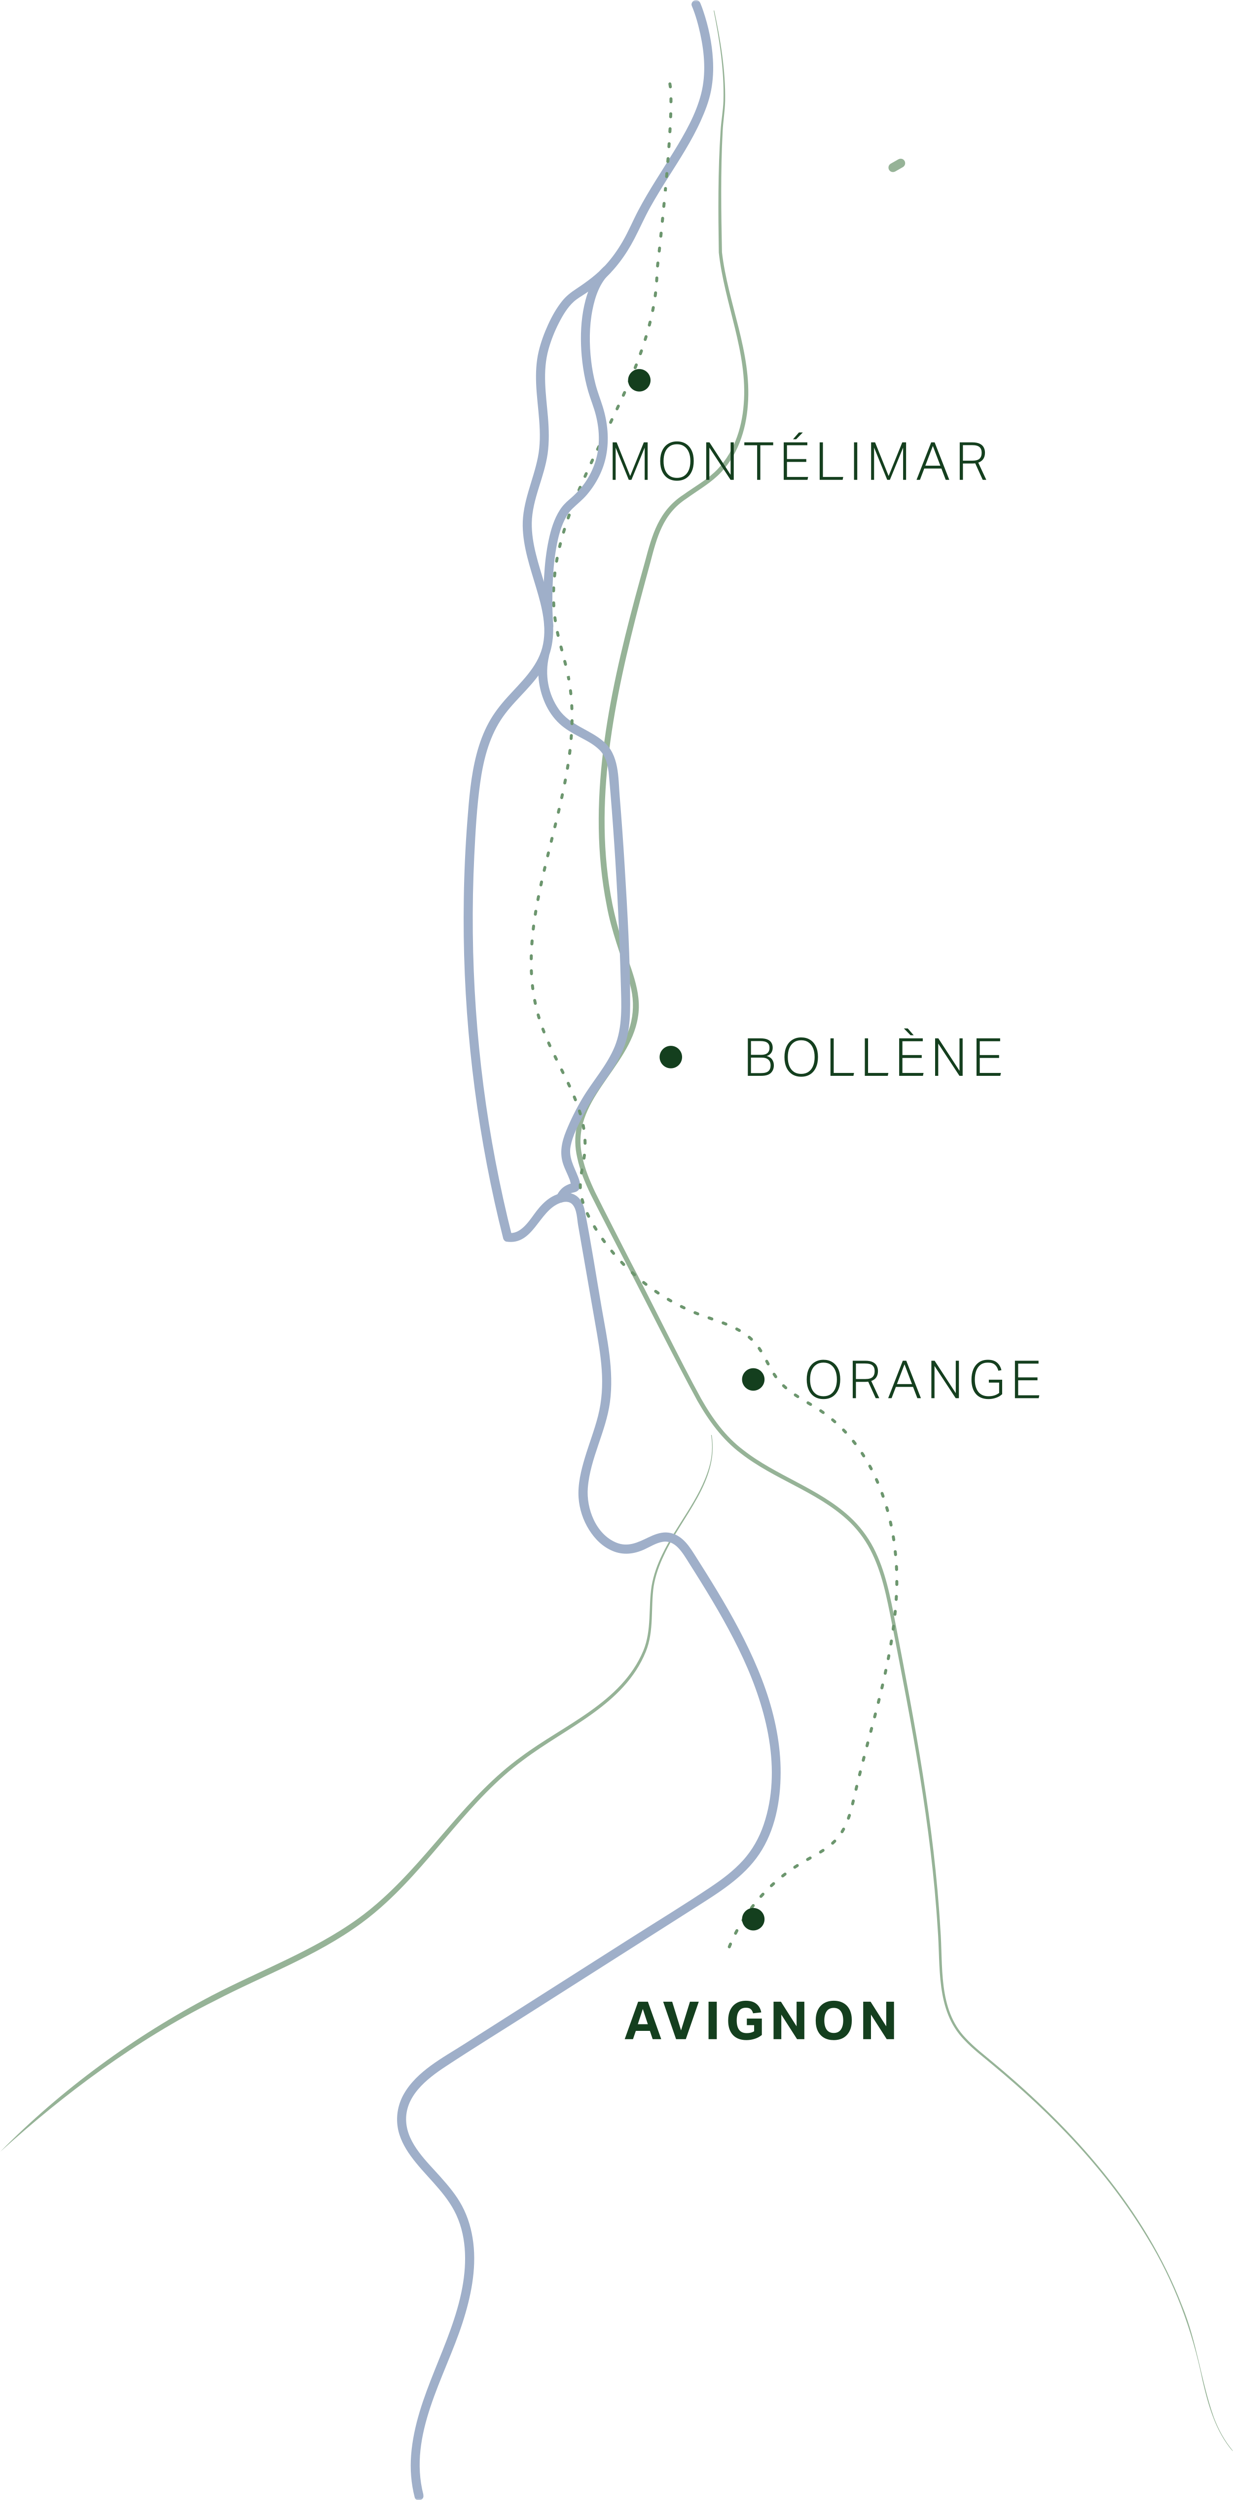 <svg width="329" height="667" viewBox="0 0 329 667" fill="none" xmlns="http://www.w3.org/2000/svg">
<g clip-path="url(#clip0_4120_45)">
<mask id="mask0_4120_45" style="mask-type:luminance" maskUnits="userSpaceOnUse" x="0" y="0" width="329" height="667">
<path d="M329 0H0V667H329V0Z" fill="white"/>
</mask>
<g mask="url(#mask0_4120_45)">
<path d="M328.88 653.908C324.332 648.603 322.41 641.734 320.862 635.064C318.117 621.574 313.282 608.546 306.045 596.818C295.386 579.131 280.841 564.085 264.995 550.961C262.378 548.744 259.594 546.685 257.216 544.124C249.612 536.234 251.001 524.555 250.195 514.502C248.495 487.035 243.245 459.958 237.956 432.976C236.631 426.251 235.354 419.422 232.195 413.391C230.623 410.391 228.541 407.686 226.035 405.397C217.714 397.834 206.536 394.651 197.663 387.726C192.772 384.056 189.086 378.99 186.094 373.732C180.469 363.473 172.562 347.581 167.057 337.074C163.914 330.947 160.722 324.876 157.626 318.693C156.126 315.574 154.754 312.327 154.028 308.864C151.347 297.392 159.43 289.326 164.991 280.455C168.86 274.511 169.985 268.169 167.743 261.38C165.693 254.95 163.108 248.368 161.879 241.547C156.454 214.191 162.302 186.212 169.379 159.717C170.281 156.391 171.19 153.072 172.124 149.761C173.999 142.709 175.754 136.262 182.368 131.962C185.201 129.936 188.201 128.237 190.658 125.971C195.637 121.344 197.951 114.523 198.445 107.845C199.57 93.972 193.275 81.023 191.799 67.373C191.631 56.555 191.552 45.729 192.27 34.927C192.429 32.215 192.948 29.55 193.036 26.878C193.259 18.796 192.006 10.73 190.427 2.824L190.578 2.792C192.262 10.706 193.618 18.78 193.49 26.901C193.427 29.614 192.964 32.271 192.828 34.975C192.262 45.666 192.429 56.731 192.645 67.285C194.217 80.896 200.623 93.996 199.554 107.941C199.083 114.89 196.698 122.014 191.504 126.896C188.903 129.314 185.871 131.053 183.126 133.039C176.863 137.172 175.299 143.275 173.504 150.16C172.594 153.479 171.709 156.798 170.823 160.116C163.977 186.435 158.017 214.127 163.411 241.244C164.049 244.323 165.031 248.224 165.988 251.144C167.895 257.678 171.461 264.419 170.201 271.48C167.999 285.042 151.874 293.754 155.384 308.593C156.063 311.88 157.371 315.031 158.839 318.111C161.887 324.238 165.078 330.365 168.19 336.492C173.743 346.983 181.435 362.899 187.1 373.158C190.036 378.328 193.562 383.242 198.341 386.84C207.11 393.717 218.392 396.996 226.722 404.639C229.299 407 231.469 409.825 233.081 412.928C236.312 419.167 237.573 426.083 238.881 432.809C244.099 459.806 249.301 486.947 250.905 514.479C251.695 524.419 250.211 535.915 257.655 543.718C259.969 546.223 262.729 548.289 265.346 550.523C286.378 568.082 305.447 589.319 315.428 615.176C319.378 624.765 320.471 635.2 323.894 644.925C325.106 648.132 326.758 651.188 328.976 653.813L328.856 653.916L328.88 653.908Z" fill="#96B397"/>
<path d="M189.9 382.835C191.935 395.097 181.866 404.591 177.142 414.923C175.882 417.555 174.892 420.324 174.421 423.188C173.592 428.956 174.581 435.107 172.315 440.667C166.539 454.828 151.108 460.843 139.674 469.499C125.385 479.99 116.113 495.555 103.148 507.49C101.058 509.437 98.608 511.471 96.302 513.154C84.366 521.89 70.252 527.02 57.327 533.761C36.407 544.204 17.122 558.604 0 574.105C16.484 557.344 35.728 543.287 56.593 532.341C69.654 525.56 83.473 520.486 95.417 511.934C97.691 510.306 100.108 508.328 102.183 506.429C115.228 494.622 124.651 479.057 139.06 468.654C150.462 460.125 165.805 454.286 171.645 440.396C173.935 434.875 172.969 428.876 173.871 423.084C174.382 420.156 175.411 417.348 176.711 414.699C180.533 406.753 186.677 400.044 189.198 391.515C190.028 388.715 190.227 385.731 189.74 382.843L189.9 382.812V382.835Z" fill="#96B397"/>
<path d="M239.719 42.498C239.033 42.889 238.346 43.28 237.66 43.671C237.397 43.823 237.19 44.102 237.11 44.389C237.03 44.676 237.07 45.059 237.229 45.315C237.389 45.57 237.636 45.793 237.947 45.865C238.259 45.937 238.586 45.905 238.873 45.745L240.932 44.573C241.195 44.421 241.402 44.142 241.482 43.855C241.562 43.567 241.522 43.184 241.362 42.929C241.203 42.674 240.955 42.45 240.644 42.379C240.333 42.307 240.006 42.339 239.719 42.498Z" fill="#96B397"/>
<path d="M112.97 665.516C108.837 649.512 118.643 634.402 123.398 619.731C125.608 612.902 127.164 605.53 126.286 598.326C125.863 594.88 124.914 591.529 123.27 588.458C121.762 585.633 119.68 583.16 117.566 580.783C113.879 576.626 108.773 571.991 108.382 566.064C107.935 559.274 113.8 554.655 118.906 551.297C126.103 546.55 133.451 542.026 140.72 537.399C147.988 532.772 155.624 527.913 163.076 523.175C170.584 518.396 178.092 513.617 185.6 508.846C191.823 504.881 198.373 500.892 202.578 494.654C206.831 488.351 208.267 480.485 208.299 473.002C208.331 465.518 206.775 457.867 204.286 450.719C201.796 443.571 198.246 436.375 194.408 429.626C192.453 426.187 190.395 422.805 188.304 419.454C187.283 417.818 186.254 416.183 185.217 414.563C184.331 413.175 183.382 411.747 182.129 410.654C180.876 409.561 179.44 408.891 177.796 408.827C176.153 408.764 174.469 409.442 172.961 410.168C170.169 411.508 167.536 412.808 164.448 411.54C158.991 409.298 156.406 402.437 156.845 396.932C157.483 389.034 161.688 381.926 162.749 374.1C163.89 365.691 161.991 357.21 160.555 348.953C159.118 340.696 157.746 331.641 156.047 323.049C155.728 321.422 155.057 319.834 153.613 318.908C152.432 318.151 150.988 318.063 149.64 318.358C146.488 319.052 144.286 321.485 142.483 323.982C140.991 326.041 138.741 329.352 135.781 328.905L136.619 329.742C133.3 316.539 130.73 303.144 128.991 289.646C127.244 276.099 126.302 262.449 126.159 248.799C126.087 241.97 126.222 235.141 126.55 228.319C126.869 221.865 127.228 215.363 128.113 208.957C128.927 203.093 130.355 197.158 133.595 192.124C136.595 187.465 141.079 184.018 144.206 179.447C147.334 174.876 148.124 169.57 147.318 164.137C146.512 158.704 144.318 153.224 142.978 147.735C142.315 145.038 141.853 142.286 141.893 139.502C141.948 136.326 142.794 133.263 143.728 130.247C144.661 127.232 145.674 124.216 146.121 121.073C146.568 117.929 146.48 114.555 146.209 111.3C145.706 105.268 144.693 99.125 146.361 93.19C147.047 90.741 147.988 88.363 149.153 86.106C150.182 84.103 151.387 82.053 153.063 80.513C154.036 79.612 155.257 78.957 156.35 78.215C157.754 77.274 159.11 76.277 160.395 75.184C164.105 72.025 167.025 68.02 169.267 63.703C170.719 60.919 171.964 58.047 173.496 55.303C175.028 52.558 176.632 49.982 178.275 47.373C181.363 42.474 184.554 37.592 186.948 32.303C188.129 29.694 189.19 26.989 189.733 24.165C190.275 21.341 190.395 18.62 190.227 15.836C189.964 11.432 189.054 7.053 187.634 2.88C187.403 2.21 187.171 1.54 186.892 0.886C186.637 0.287 186.102 -0.128 185.416 0.048C184.85 0.199 184.331 0.925 184.578 1.524C185.6 3.949 186.31 6.542 186.868 9.111C187.993 14.273 188.4 19.785 187.1 24.955C185.695 30.515 182.727 35.645 179.751 40.496C176.576 45.673 173.177 50.715 170.336 56.093C168.884 58.853 167.696 61.741 166.124 64.438C164.839 66.655 163.355 68.754 161.632 70.652C159.31 73.197 156.605 75.176 153.749 77.067C152.329 78.008 151.044 78.989 149.975 80.338C148.451 82.252 147.254 84.398 146.241 86.616C145.228 88.834 144.318 91.275 143.736 93.724C143.065 96.549 142.946 99.469 143.057 102.364C143.329 108.906 144.829 115.536 143.512 122.062C142.283 128.197 139.379 133.933 139.475 140.299C139.563 146.004 141.486 151.468 143.089 156.877C144.605 161.983 146.073 167.488 144.685 172.793C143.297 178.099 138.964 182.016 135.35 186.029C133.467 188.111 131.744 190.321 130.403 192.794C128.983 195.403 127.946 198.227 127.188 201.091C125.632 206.979 125.153 213.114 124.691 219.169C124.172 225.974 123.861 232.803 123.757 239.632C123.534 253.226 124.116 266.829 125.488 280.351C126.861 293.874 129.023 307.404 131.975 320.719C132.693 323.958 133.459 327.19 134.273 330.405C134.369 330.772 134.72 331.178 135.111 331.242C142.315 332.335 143.704 323.105 149.384 320.951C150.517 320.52 151.898 320.368 152.775 321.366C153.964 322.706 153.964 325.211 154.259 326.886C155.001 331.163 155.743 335.439 156.493 339.715C157.243 343.991 158.001 348.395 158.759 352.735C159.493 356.939 160.259 361.151 160.555 365.412C160.842 369.56 160.61 373.677 159.581 377.722C158.624 381.479 157.204 385.101 156.087 388.811C155.049 392.249 154.124 395.983 154.387 399.605C154.603 402.597 155.568 405.548 157.164 408.093C158.759 410.638 160.818 412.657 163.491 413.774C166.339 414.962 169.219 414.595 171.972 413.335C173.52 412.625 175.036 411.643 176.743 411.34C178.451 411.037 179.791 411.739 180.924 412.888C182.057 414.037 182.967 415.577 183.86 416.997C184.929 418.68 185.991 420.363 187.036 422.055C191.137 428.668 195.054 435.418 198.318 442.486C204.541 455.977 208.706 472.188 203.775 486.763C202.57 490.314 200.719 493.608 198.19 496.377C195.661 499.145 192.78 501.299 189.749 503.341C182.687 508.088 175.395 512.524 168.214 517.095C153.366 526.541 138.518 535.987 123.677 545.441C118.036 549.031 111.286 552.541 107.816 558.533C106.244 561.245 105.638 564.356 106.108 567.452C106.539 570.276 107.935 572.869 109.587 575.158C113.209 580.185 118.228 584.205 121.172 589.726C124.523 596.005 124.619 603.416 123.358 610.269C120.518 625.683 110.935 639.165 109.699 654.953C109.403 658.727 109.699 662.532 110.64 666.202C111.023 667.694 113.337 667.064 112.946 665.564L112.97 665.516Z" fill="#9FAFC9"/>
<path d="M144.158 174.516C143.129 178.88 143.616 183.508 145.435 187.6C146.337 189.627 147.629 191.533 149.257 193.049C150.884 194.565 152.743 195.57 154.642 196.591C156.541 197.612 158.432 198.554 159.94 200.054C161.815 201.913 162.254 204.362 162.485 206.899C163.044 213.066 163.507 219.249 163.921 225.431C164.743 237.701 165.318 249.987 165.645 262.289C165.796 267.938 166.203 273.905 164.001 279.25C161.919 284.292 158.105 288.449 155.344 293.108C153.717 295.852 152.289 298.716 151.084 301.668C149.879 304.62 149.241 307.596 150.302 310.651C150.789 312.063 151.507 313.38 152.025 314.776C152.161 315.143 152.265 315.885 152.44 316.14V316.268C152.44 316.108 152.496 315.965 152.624 315.845C152.688 315.701 152.967 315.781 152.751 315.741C152.257 315.645 151.275 316.14 150.868 316.371C149.799 316.962 149.057 317.959 148.507 319.02C147.797 320.384 149.863 321.597 150.573 320.225C150.964 319.467 151.427 318.693 152.249 318.35C152.767 318.135 153.35 318.135 153.852 317.863C155.408 317.034 154.698 315.095 154.203 313.826C153.15 311.154 151.674 308.769 152.257 305.785C152.791 303.024 154.164 300.368 155.432 297.887C156.765 295.278 158.281 292.773 159.948 290.356C161.44 288.194 163.012 286.079 164.352 283.814C165.765 281.428 166.866 278.875 167.44 276.155C168.015 273.434 168.15 270.682 168.15 267.93C168.15 255.62 167.424 243.262 166.674 230.976C166.299 224.769 165.852 218.57 165.35 212.38C164.935 207.322 165.238 201.434 161.049 197.82C157.307 194.589 152.113 193.496 149.161 189.315C146.209 185.135 145.347 179.957 146.472 175.163C146.823 173.663 144.517 173.025 144.166 174.524L144.158 174.516Z" fill="#9FAFC9"/>
<path d="M194.599 519.768C194.552 519.768 194.496 519.76 194.448 519.736C194.24 519.656 194.145 519.417 194.232 519.217C194.336 518.97 194.44 518.723 194.544 518.475C194.631 518.276 194.863 518.18 195.07 518.268C195.27 518.356 195.365 518.587 195.278 518.795C195.174 519.034 195.07 519.281 194.974 519.529C194.911 519.68 194.759 519.776 194.607 519.776L194.599 519.768ZM196.267 516.146C196.203 516.146 196.139 516.13 196.083 516.106C195.884 516.002 195.812 515.763 195.908 515.571C196.028 515.332 196.155 515.093 196.283 514.861C196.387 514.67 196.634 514.59 196.825 514.702C197.017 514.806 197.089 515.045 196.985 515.244C196.857 515.476 196.738 515.707 196.618 515.946C196.546 516.082 196.411 516.162 196.259 516.162L196.267 516.146ZM198.246 512.683C198.174 512.683 198.102 512.668 198.03 512.62C197.847 512.5 197.791 512.253 197.903 512.069C198.046 511.846 198.19 511.614 198.333 511.391C198.453 511.208 198.7 511.152 198.884 511.271C199.067 511.391 199.123 511.638 199.004 511.822C198.86 512.045 198.716 512.269 198.573 512.492C198.501 512.612 198.365 512.676 198.238 512.676L198.246 512.683ZM200.504 509.397C200.416 509.397 200.336 509.373 200.264 509.317C200.089 509.181 200.057 508.934 200.184 508.758C200.344 508.543 200.512 508.328 200.671 508.12C200.807 507.945 201.054 507.913 201.23 508.048C201.405 508.184 201.437 508.431 201.302 508.607C201.142 508.814 200.974 509.022 200.823 509.237C200.743 509.341 200.623 509.397 200.504 509.397ZM203.041 506.317C202.945 506.317 202.849 506.285 202.778 506.213C202.61 506.07 202.602 505.815 202.746 505.647C202.921 505.448 203.105 505.248 203.288 505.057C203.44 504.897 203.687 504.889 203.855 505.033C204.014 505.184 204.03 505.432 203.879 505.599C203.703 505.791 203.52 505.99 203.344 506.181C203.264 506.269 203.153 506.317 203.049 506.317H203.041ZM205.825 503.461C205.722 503.461 205.61 503.421 205.538 503.333C205.387 503.174 205.395 502.919 205.554 502.767C205.754 502.583 205.945 502.4 206.145 502.224C206.304 502.073 206.559 502.089 206.711 502.248C206.863 502.408 206.847 502.663 206.687 502.815C206.496 502.99 206.296 503.174 206.105 503.349C206.025 503.421 205.929 503.461 205.833 503.461H205.825ZM208.841 500.86C208.722 500.86 208.61 500.804 208.53 500.709C208.395 500.533 208.426 500.286 208.594 500.15C208.801 499.983 209.017 499.815 209.232 499.656C209.408 499.52 209.655 499.552 209.791 499.727C209.926 499.903 209.887 500.15 209.719 500.286C209.512 500.445 209.304 500.605 209.097 500.773C209.025 500.828 208.937 500.86 208.849 500.86H208.841ZM212.073 498.523C211.945 498.523 211.817 498.459 211.738 498.347C211.618 498.164 211.666 497.916 211.849 497.797C212.073 497.645 212.296 497.502 212.527 497.358C212.719 497.238 212.958 497.294 213.078 497.478C213.198 497.661 213.142 497.908 212.958 498.028C212.735 498.172 212.512 498.315 212.296 498.459C212.232 498.507 212.152 498.523 212.073 498.523ZM215.488 496.464C215.352 496.464 215.216 496.393 215.137 496.257C215.033 496.066 215.097 495.826 215.288 495.714L215.982 495.324C216.174 495.212 216.413 495.284 216.525 495.475C216.637 495.667 216.565 495.906 216.373 496.018L215.679 496.409C215.615 496.44 215.551 496.456 215.488 496.456V496.464ZM218.95 494.478C218.815 494.478 218.687 494.414 218.607 494.286C218.488 494.103 218.551 493.856 218.735 493.736C218.958 493.6 219.182 493.457 219.397 493.313C219.581 493.193 219.828 493.241 219.948 493.425C220.067 493.608 220.019 493.856 219.836 493.975C219.613 494.127 219.381 494.27 219.15 494.406C219.086 494.446 219.014 494.47 218.942 494.47L218.95 494.478ZM222.158 492.116C222.046 492.116 221.942 492.069 221.863 491.989C221.719 491.821 221.727 491.574 221.894 491.422C222.086 491.247 222.269 491.071 222.453 490.888C222.605 490.728 222.86 490.728 223.019 490.888C223.179 491.039 223.179 491.295 223.019 491.454C222.828 491.646 222.628 491.837 222.429 492.021C222.349 492.093 222.253 492.124 222.158 492.124V492.116ZM224.695 489.061C224.623 489.061 224.551 489.045 224.487 489.005C224.296 488.893 224.24 488.646 224.352 488.455C224.487 488.231 224.615 488.008 224.743 487.776C224.847 487.585 225.094 487.513 225.285 487.617C225.477 487.721 225.549 487.968 225.445 488.159C225.317 488.399 225.182 488.638 225.038 488.869C224.966 488.989 224.831 489.061 224.695 489.061ZM226.386 485.455C226.339 485.455 226.299 485.455 226.251 485.431C226.043 485.359 225.94 485.128 226.011 484.92C226.099 484.673 226.187 484.426 226.267 484.178C226.331 483.971 226.562 483.851 226.769 483.923C226.977 483.995 227.097 484.218 227.025 484.426C226.937 484.681 226.857 484.936 226.761 485.192C226.706 485.351 226.546 485.455 226.386 485.455ZM227.503 481.626C227.503 481.626 227.44 481.626 227.408 481.618C227.192 481.562 227.065 481.346 227.112 481.131L227.296 480.357C227.344 480.142 227.559 480.006 227.775 480.062C227.99 480.11 228.126 480.325 228.07 480.541L227.878 481.322C227.831 481.506 227.671 481.626 227.487 481.626H227.503ZM228.413 477.74C228.413 477.74 228.349 477.74 228.325 477.732C228.11 477.684 227.974 477.469 228.03 477.254L228.214 476.472C228.269 476.256 228.477 476.129 228.692 476.177C228.908 476.225 229.035 476.44 228.987 476.655L228.804 477.429C228.764 477.613 228.597 477.74 228.413 477.74ZM229.354 473.863C229.354 473.863 229.291 473.863 229.259 473.855C229.043 473.799 228.916 473.584 228.972 473.368L229.163 472.595C229.219 472.379 229.426 472.252 229.65 472.307C229.865 472.363 229.993 472.579 229.937 472.794L229.745 473.568C229.698 473.751 229.538 473.871 229.354 473.871V473.863ZM230.344 470.002C230.344 470.002 230.28 470.002 230.24 469.986C230.025 469.93 229.897 469.715 229.953 469.499L230.152 468.725C230.208 468.51 230.424 468.382 230.639 468.438C230.854 468.494 230.982 468.709 230.926 468.925L230.727 469.699C230.679 469.874 230.519 469.994 230.344 469.994V470.002ZM231.349 466.14C231.349 466.14 231.285 466.14 231.245 466.125C231.03 466.069 230.902 465.853 230.958 465.638L231.158 464.864C231.214 464.649 231.429 464.521 231.644 464.577C231.86 464.633 231.987 464.848 231.932 465.063L231.732 465.837C231.684 466.013 231.525 466.132 231.349 466.132V466.14ZM232.37 462.287C232.37 462.287 232.307 462.287 232.267 462.271C232.051 462.215 231.924 462 231.979 461.785L232.179 461.011C232.235 460.795 232.45 460.668 232.666 460.723C232.881 460.779 233.009 460.995 232.953 461.21L232.753 461.984C232.706 462.159 232.546 462.279 232.37 462.279V462.287ZM233.384 458.426C233.384 458.426 233.32 458.426 233.28 458.41C233.065 458.354 232.937 458.139 232.993 457.923L233.192 457.149C233.248 456.934 233.456 456.806 233.679 456.862C233.894 456.918 234.022 457.133 233.966 457.349L233.767 458.123C233.719 458.298 233.559 458.418 233.384 458.418V458.426ZM234.365 454.557C234.365 454.557 234.301 454.557 234.269 454.549C234.054 454.493 233.926 454.277 233.982 454.062L234.174 453.288C234.229 453.073 234.445 452.945 234.66 452.993C234.876 453.049 235.003 453.264 234.956 453.48L234.764 454.253C234.716 454.437 234.557 454.557 234.373 454.557H234.365ZM235.315 450.687C235.315 450.687 235.251 450.687 235.219 450.679C235.003 450.631 234.876 450.416 234.924 450.201L235.107 449.427C235.155 449.211 235.378 449.076 235.586 449.124C235.801 449.171 235.937 449.387 235.889 449.602L235.706 450.384C235.666 450.568 235.498 450.687 235.315 450.687ZM236.2 446.794C236.2 446.794 236.144 446.794 236.112 446.786C235.897 446.738 235.761 446.523 235.809 446.315L235.977 445.534C236.025 445.318 236.232 445.183 236.448 445.23C236.663 445.278 236.799 445.486 236.751 445.701L236.583 446.483C236.543 446.666 236.376 446.794 236.192 446.794H236.2ZM237.014 442.893C237.014 442.893 236.958 442.893 236.934 442.893C236.719 442.853 236.575 442.638 236.623 442.422L236.775 441.64C236.815 441.425 237.022 441.281 237.237 441.321C237.453 441.361 237.596 441.569 237.557 441.784L237.405 442.566C237.365 442.757 237.198 442.885 237.014 442.885V442.893ZM237.724 438.968C237.724 438.968 237.676 438.968 237.66 438.968C237.445 438.928 237.293 438.728 237.333 438.505L237.461 437.723C237.493 437.508 237.708 437.356 237.916 437.388C238.131 437.42 238.283 437.627 238.251 437.843L238.123 438.633C238.091 438.824 237.924 438.968 237.732 438.968H237.724ZM238.33 435.019C238.33 435.019 238.291 435.019 238.275 435.019C238.059 434.987 237.908 434.787 237.932 434.572L238.035 433.782C238.067 433.567 238.267 433.415 238.482 433.439C238.697 433.471 238.857 433.67 238.825 433.886L238.721 434.676C238.697 434.875 238.522 435.019 238.33 435.019ZM238.801 431.062C238.801 431.062 238.777 431.062 238.761 431.062C238.546 431.038 238.378 430.846 238.402 430.623L238.482 429.833C238.506 429.618 238.705 429.458 238.913 429.474C239.128 429.498 239.296 429.689 239.272 429.905L239.192 430.703C239.168 430.91 239.001 431.062 238.793 431.062H238.801ZM239.128 427.089C239.128 427.089 239.112 427.089 239.104 427.089C238.881 427.073 238.713 426.889 238.729 426.666L238.777 425.876C238.785 425.653 238.985 425.485 239.2 425.501C239.424 425.509 239.591 425.701 239.575 425.924L239.527 426.722C239.511 426.937 239.336 427.097 239.128 427.097V427.089ZM239.288 423.1C239.065 423.1 238.889 422.916 238.897 422.693C238.897 422.43 238.897 422.166 238.897 421.903C238.897 421.68 239.072 421.504 239.296 421.504C239.519 421.504 239.695 421.688 239.695 421.903C239.695 422.174 239.695 422.438 239.695 422.709C239.695 422.924 239.511 423.1 239.296 423.1H239.288ZM239.232 419.111C239.017 419.111 238.841 418.943 238.833 418.728C238.825 418.465 238.809 418.201 238.801 417.938C238.793 417.715 238.961 417.531 239.176 417.515C239.376 417.515 239.583 417.675 239.599 417.89C239.615 418.153 239.623 418.425 239.639 418.688C239.647 418.911 239.479 419.095 239.256 419.103C239.256 419.103 239.248 419.103 239.24 419.103L239.232 419.111ZM238.961 415.138C238.761 415.138 238.586 414.986 238.562 414.779C238.538 414.515 238.514 414.252 238.482 413.989C238.458 413.774 238.618 413.574 238.833 413.55C239.049 413.526 239.248 413.686 239.272 413.901C239.304 414.164 239.328 414.436 239.352 414.699C239.376 414.914 239.208 415.114 238.993 415.13C238.977 415.13 238.969 415.13 238.953 415.13L238.961 415.138ZM238.482 411.173C238.291 411.173 238.115 411.029 238.091 410.83C238.051 410.566 238.011 410.311 237.963 410.048C237.932 409.832 238.075 409.625 238.291 409.585C238.498 409.545 238.713 409.697 238.753 409.912C238.793 410.176 238.841 410.439 238.881 410.71C238.913 410.925 238.761 411.133 238.546 411.165C238.53 411.165 238.506 411.165 238.482 411.165V411.173ZM237.764 407.248C237.58 407.248 237.413 407.12 237.373 406.929C237.317 406.673 237.261 406.41 237.205 406.155C237.158 405.939 237.293 405.724 237.509 405.676C237.724 405.628 237.94 405.764 237.987 405.979C238.043 406.242 238.099 406.506 238.155 406.761C238.203 406.976 238.059 407.192 237.844 407.232C237.812 407.232 237.788 407.24 237.764 407.24V407.248ZM236.823 403.378C236.647 403.378 236.487 403.259 236.44 403.083C236.368 402.828 236.296 402.573 236.224 402.317C236.16 402.102 236.28 401.886 236.495 401.823C236.711 401.759 236.926 401.886 236.99 402.094C237.062 402.349 237.142 402.612 237.213 402.868C237.269 403.083 237.15 403.299 236.934 403.362C236.902 403.37 236.862 403.378 236.83 403.378H236.823ZM235.626 399.565C235.458 399.565 235.307 399.461 235.251 399.302C235.163 399.054 235.075 398.799 234.987 398.552C234.916 398.344 235.019 398.113 235.227 398.041C235.434 397.961 235.666 398.073 235.737 398.28C235.833 398.536 235.921 398.783 236.009 399.038C236.08 399.246 235.969 399.477 235.761 399.549C235.721 399.565 235.674 399.573 235.626 399.573V399.565ZM234.182 395.847C234.03 395.847 233.878 395.759 233.815 395.608C233.711 395.369 233.607 395.121 233.495 394.882C233.408 394.682 233.495 394.443 233.695 394.355C233.894 394.268 234.134 394.355 234.221 394.555C234.333 394.802 234.437 395.049 234.549 395.289C234.636 395.488 234.549 395.728 234.341 395.815C234.293 395.839 234.237 395.847 234.182 395.847ZM232.466 392.249C232.323 392.249 232.187 392.169 232.115 392.034C231.995 391.802 231.868 391.563 231.74 391.332C231.636 391.14 231.708 390.893 231.9 390.789C232.091 390.686 232.338 390.757 232.442 390.949C232.57 391.188 232.698 391.419 232.825 391.659C232.929 391.85 232.849 392.098 232.658 392.201C232.602 392.233 232.538 392.249 232.474 392.249H232.466ZM230.471 388.795C230.336 388.795 230.208 388.731 230.136 388.611C229.993 388.388 229.849 388.165 229.706 387.949C229.586 387.766 229.634 387.518 229.817 387.399C230.001 387.279 230.248 387.327 230.368 387.51C230.511 387.734 230.663 387.957 230.807 388.188C230.926 388.372 230.87 388.619 230.687 388.739C230.623 388.779 230.543 388.803 230.471 388.803V388.795ZM228.19 385.524C228.07 385.524 227.95 385.468 227.87 385.364C227.711 385.157 227.543 384.949 227.384 384.742C227.248 384.566 227.272 384.319 227.448 384.184C227.623 384.048 227.87 384.072 228.006 384.247C228.174 384.455 228.341 384.67 228.501 384.878C228.636 385.053 228.604 385.3 228.429 385.436C228.357 385.492 228.269 385.516 228.19 385.516V385.524ZM225.62 382.476C225.517 382.476 225.405 382.436 225.325 382.349C225.15 382.157 224.966 381.966 224.783 381.774C224.631 381.615 224.631 381.359 224.791 381.208C224.95 381.056 225.206 381.056 225.357 381.216C225.541 381.407 225.724 381.607 225.908 381.798C226.059 381.958 226.051 382.213 225.884 382.365C225.804 382.436 225.708 382.468 225.612 382.468L225.62 382.476ZM222.764 379.692C222.668 379.692 222.573 379.66 222.501 379.596C222.301 379.421 222.102 379.253 221.902 379.078C221.735 378.934 221.711 378.687 221.855 378.519C221.998 378.352 222.253 378.328 222.413 378.471C222.62 378.647 222.82 378.822 223.019 378.998C223.187 379.142 223.203 379.397 223.051 379.564C222.972 379.652 222.86 379.7 222.748 379.7L222.764 379.692ZM219.644 377.219C219.565 377.219 219.485 377.195 219.413 377.147C219.198 376.995 218.982 376.844 218.767 376.7C218.583 376.573 218.535 376.325 218.663 376.15C218.791 375.966 219.038 375.918 219.214 376.046C219.437 376.198 219.652 376.349 219.876 376.509C220.051 376.636 220.099 376.884 219.972 377.067C219.892 377.179 219.772 377.235 219.644 377.235V377.219ZM216.285 375.057C216.214 375.057 216.142 375.041 216.078 375.001L215.392 374.594C215.2 374.482 215.144 374.235 215.256 374.044C215.368 373.852 215.615 373.796 215.807 373.908L216.493 374.315C216.684 374.427 216.74 374.674 216.629 374.865C216.557 374.993 216.421 375.057 216.285 375.057ZM212.879 372.983C212.807 372.983 212.727 372.959 212.663 372.919C212.44 372.775 212.208 372.624 211.985 372.48C211.801 372.36 211.754 372.113 211.873 371.929C212.001 371.746 212.248 371.698 212.424 371.818C212.639 371.961 212.863 372.105 213.086 372.249C213.27 372.368 213.325 372.616 213.206 372.799C213.126 372.919 212.998 372.983 212.871 372.983H212.879ZM209.671 370.629C209.575 370.629 209.488 370.597 209.408 370.533C209.2 370.358 209.001 370.174 208.801 369.983C208.642 369.831 208.634 369.576 208.785 369.416C208.937 369.257 209.192 369.249 209.352 369.4C209.543 369.576 209.735 369.752 209.926 369.927C210.094 370.071 210.11 370.326 209.966 370.493C209.887 370.581 209.775 370.629 209.663 370.629H209.671ZM206.998 367.677C206.871 367.677 206.751 367.621 206.671 367.51C206.512 367.286 206.368 367.063 206.216 366.832C206.097 366.648 206.153 366.401 206.336 366.281C206.52 366.161 206.767 366.217 206.887 366.401C207.03 366.616 207.174 366.84 207.325 367.047C207.453 367.23 207.405 367.478 207.23 367.605C207.158 367.653 207.078 367.677 206.998 367.677ZM204.956 364.255C204.812 364.255 204.676 364.175 204.605 364.047L204.23 363.345C204.126 363.154 204.198 362.906 204.397 362.803C204.589 362.699 204.836 362.771 204.94 362.97L205.315 363.672C205.418 363.864 205.347 364.111 205.155 364.215C205.091 364.247 205.028 364.263 204.964 364.263L204.956 364.255ZM203.001 360.776C202.865 360.776 202.738 360.713 202.666 360.593C202.53 360.37 202.387 360.154 202.235 359.939C202.107 359.755 202.155 359.508 202.339 359.38C202.522 359.253 202.77 359.3 202.897 359.484C203.049 359.707 203.2 359.931 203.344 360.162C203.464 360.346 203.408 360.593 203.216 360.713C203.153 360.752 203.073 360.776 203.001 360.776ZM200.504 357.681C200.408 357.681 200.304 357.641 200.232 357.569C200.041 357.394 199.849 357.218 199.65 357.051C199.482 356.907 199.458 356.66 199.602 356.492C199.746 356.325 200.001 356.301 200.169 356.444C200.376 356.62 200.583 356.803 200.783 356.987C200.942 357.138 200.95 357.394 200.799 357.553C200.719 357.633 200.615 357.681 200.512 357.681H200.504ZM197.288 355.335C197.224 355.335 197.153 355.319 197.089 355.28C196.865 355.152 196.634 355.024 196.403 354.905C196.211 354.801 196.131 354.562 196.235 354.362C196.339 354.163 196.578 354.091 196.77 354.195C197.009 354.322 197.248 354.45 197.48 354.586C197.671 354.697 197.735 354.937 197.631 355.128C197.56 355.256 197.424 355.327 197.288 355.327V355.335ZM193.69 353.628C193.642 353.628 193.594 353.62 193.538 353.596C193.291 353.501 193.052 353.405 192.804 353.309C192.597 353.229 192.493 352.998 192.573 352.791C192.653 352.583 192.884 352.479 193.091 352.559C193.339 352.655 193.594 352.751 193.841 352.854C194.049 352.934 194.145 353.165 194.065 353.373C194.001 353.524 193.849 353.62 193.698 353.62L193.69 353.628ZM189.948 352.256C189.908 352.256 189.86 352.256 189.82 352.232L189.062 351.969C188.855 351.897 188.743 351.666 188.815 351.458C188.887 351.251 189.118 351.139 189.326 351.211L190.076 351.474C190.283 351.546 190.395 351.777 190.323 351.985C190.267 352.152 190.115 352.256 189.948 352.256ZM186.19 350.9C186.142 350.9 186.094 350.892 186.046 350.876C185.799 350.78 185.552 350.676 185.296 350.573C185.097 350.493 184.993 350.254 185.081 350.054C185.169 349.847 185.4 349.751 185.6 349.839C185.839 349.942 186.086 350.038 186.334 350.134C186.541 350.214 186.637 350.445 186.557 350.652C186.493 350.812 186.342 350.908 186.19 350.908V350.9ZM182.536 349.304C182.48 349.304 182.416 349.288 182.36 349.264C182.121 349.145 181.873 349.033 181.634 348.913C181.435 348.818 181.355 348.578 181.459 348.379C181.554 348.179 181.794 348.099 181.993 348.203C182.233 348.323 182.464 348.435 182.703 348.546C182.903 348.642 182.983 348.881 182.895 349.081C182.823 349.224 182.687 349.304 182.536 349.304ZM179.001 347.453C178.937 347.453 178.866 347.437 178.802 347.397C178.57 347.262 178.339 347.134 178.108 346.991C177.916 346.879 177.852 346.632 177.964 346.448C178.076 346.257 178.323 346.193 178.506 346.304C178.738 346.44 178.961 346.568 179.193 346.703C179.384 346.815 179.448 347.054 179.344 347.246C179.272 347.374 179.137 347.445 178.993 347.445L179.001 347.453ZM175.61 345.355C175.53 345.355 175.459 345.331 175.387 345.291C175.163 345.14 174.94 344.988 174.725 344.837C174.541 344.709 174.493 344.462 174.621 344.278C174.749 344.095 174.996 344.055 175.179 344.174C175.395 344.326 175.618 344.47 175.834 344.621C176.017 344.741 176.065 344.988 175.945 345.172C175.866 345.283 175.746 345.347 175.61 345.347V345.355ZM172.371 343.026C172.283 343.026 172.203 343.002 172.124 342.946C171.908 342.778 171.701 342.619 171.493 342.451C171.318 342.316 171.294 342.06 171.429 341.893C171.565 341.717 171.82 341.693 171.988 341.829C172.195 341.996 172.403 342.156 172.61 342.316C172.786 342.451 172.818 342.698 172.682 342.874C172.602 342.978 172.483 343.026 172.363 343.026H172.371ZM169.307 340.481C169.211 340.481 169.116 340.449 169.044 340.377C168.844 340.201 168.645 340.018 168.445 339.834C168.286 339.683 168.27 339.436 168.421 339.268C168.573 339.108 168.82 339.092 168.988 339.244C169.179 339.42 169.379 339.603 169.578 339.779C169.746 339.922 169.754 340.177 169.61 340.345C169.53 340.433 169.419 340.481 169.315 340.481H169.307ZM166.419 337.728C166.315 337.728 166.211 337.688 166.132 337.609C165.948 337.417 165.757 337.226 165.573 337.026C165.421 336.867 165.429 336.611 165.589 336.46C165.749 336.308 166.004 336.316 166.156 336.476C166.339 336.667 166.523 336.859 166.706 337.05C166.858 337.21 166.858 337.457 166.706 337.617C166.626 337.688 166.531 337.728 166.427 337.728H166.419ZM163.738 334.776C163.626 334.776 163.515 334.729 163.435 334.633C163.259 334.425 163.092 334.226 162.916 334.019C162.781 333.851 162.804 333.596 162.972 333.46C163.148 333.316 163.395 333.348 163.531 333.516C163.698 333.715 163.866 333.923 164.033 334.122C164.177 334.29 164.153 334.545 163.985 334.681C163.914 334.745 163.818 334.776 163.73 334.776H163.738ZM161.273 331.641C161.153 331.641 161.025 331.585 160.953 331.482C160.794 331.266 160.634 331.051 160.483 330.827C160.355 330.644 160.395 330.397 160.578 330.269C160.754 330.141 161.009 330.181 161.137 330.365C161.289 330.58 161.44 330.795 161.6 331.003C161.727 331.178 161.695 331.434 161.512 331.561C161.44 331.617 161.36 331.641 161.273 331.641ZM159.031 328.338C158.895 328.338 158.767 328.274 158.695 328.155C158.552 327.931 158.416 327.7 158.273 327.469C158.161 327.277 158.217 327.038 158.408 326.918C158.6 326.806 158.839 326.862 158.959 327.054C159.094 327.277 159.23 327.501 159.374 327.732C159.493 327.915 159.437 328.163 159.246 328.282C159.182 328.322 159.11 328.346 159.039 328.346L159.031 328.338ZM157.06 324.876C156.916 324.876 156.773 324.796 156.701 324.652C156.581 324.413 156.461 324.166 156.35 323.926C156.254 323.727 156.35 323.488 156.541 323.392C156.741 323.296 156.98 323.392 157.076 323.583C157.188 323.823 157.299 324.054 157.419 324.293C157.515 324.493 157.435 324.732 157.243 324.828C157.188 324.86 157.124 324.868 157.068 324.868L157.06 324.876ZM155.552 321.19C155.384 321.19 155.225 321.078 155.169 320.911C155.089 320.648 155.017 320.392 154.946 320.129C154.89 319.914 155.017 319.698 155.233 319.642C155.448 319.587 155.664 319.714 155.719 319.93C155.783 320.177 155.855 320.432 155.935 320.679C155.999 320.887 155.879 321.11 155.672 321.174C155.632 321.19 155.592 321.19 155.552 321.19ZM154.85 317.257C154.642 317.257 154.467 317.113 154.451 316.898C154.451 316.89 154.451 316.842 154.451 316.834C154.451 316.667 154.443 316.483 154.443 316.3V316.068C154.443 315.853 154.626 315.669 154.842 315.669C155.065 315.669 155.241 315.853 155.241 316.076V316.3C155.241 316.475 155.241 316.643 155.241 316.818C155.249 317.034 155.081 317.241 154.866 317.249C154.866 317.249 154.85 317.249 154.842 317.249L154.85 317.257ZM155.153 313.3C155.153 313.3 155.113 313.3 155.089 313.3C154.874 313.268 154.722 313.061 154.754 312.845C154.794 312.582 154.842 312.319 154.89 312.047C154.93 311.832 155.137 311.688 155.352 311.728C155.568 311.768 155.711 311.976 155.672 312.191C155.624 312.454 155.584 312.71 155.544 312.973C155.512 313.172 155.344 313.308 155.153 313.308V313.3ZM155.831 309.367C155.831 309.367 155.791 309.367 155.767 309.367C155.552 309.335 155.4 309.127 155.432 308.912C155.472 308.649 155.504 308.394 155.544 308.13C155.568 307.915 155.775 307.763 155.991 307.787C156.206 307.811 156.366 308.019 156.334 308.234C156.302 308.497 156.262 308.768 156.222 309.032C156.19 309.231 156.023 309.375 155.831 309.375V309.367ZM156.118 305.394C155.903 305.394 155.719 305.218 155.719 305.003C155.719 304.74 155.711 304.476 155.695 304.213C155.688 303.99 155.855 303.806 156.078 303.798C156.286 303.782 156.485 303.958 156.493 304.181C156.501 304.452 156.509 304.724 156.517 304.995C156.517 305.218 156.342 305.394 156.126 305.402L156.118 305.394ZM155.759 301.429C155.568 301.429 155.4 301.293 155.368 301.094C155.328 300.838 155.281 300.575 155.225 300.32C155.185 300.104 155.321 299.897 155.536 299.849C155.743 299.809 155.959 299.945 156.007 300.16C156.063 300.424 156.11 300.687 156.15 300.958C156.19 301.174 156.039 301.381 155.823 301.421C155.799 301.421 155.775 301.421 155.759 301.421V301.429ZM154.842 297.552C154.666 297.552 154.515 297.44 154.459 297.264C154.387 297.017 154.307 296.762 154.227 296.514C154.164 296.307 154.275 296.084 154.483 296.012C154.69 295.948 154.914 296.06 154.985 296.267C155.065 296.522 155.145 296.778 155.225 297.033C155.289 297.24 155.169 297.464 154.953 297.528C154.914 297.536 154.874 297.544 154.842 297.544V297.552ZM153.533 293.794C153.374 293.794 153.222 293.698 153.166 293.539C153.071 293.291 152.967 293.052 152.871 292.805C152.783 292.597 152.887 292.366 153.086 292.286C153.294 292.206 153.525 292.302 153.605 292.502C153.709 292.749 153.805 292.996 153.908 293.243C153.988 293.451 153.892 293.682 153.685 293.762C153.637 293.778 153.589 293.794 153.541 293.794H153.533ZM151.954 290.132C151.802 290.132 151.658 290.044 151.594 289.901L151.259 289.183C151.164 288.983 151.251 288.744 151.451 288.648C151.65 288.552 151.89 288.648 151.985 288.84L152.321 289.566C152.416 289.765 152.321 290.004 152.129 290.092C152.073 290.116 152.017 290.132 151.961 290.132H151.954ZM150.222 286.542C150.079 286.542 149.935 286.462 149.863 286.319L149.512 285.609C149.416 285.409 149.496 285.17 149.696 285.074C149.887 284.978 150.134 285.058 150.23 285.258L150.581 285.976C150.677 286.175 150.597 286.414 150.398 286.51C150.342 286.542 150.278 286.55 150.222 286.55V286.542ZM148.451 282.968C148.307 282.968 148.164 282.888 148.092 282.745L147.741 282.027C147.645 281.827 147.725 281.588 147.924 281.492C148.124 281.396 148.363 281.476 148.459 281.676L148.81 282.394C148.906 282.593 148.826 282.832 148.626 282.928C148.571 282.952 148.507 282.968 148.451 282.968ZM146.727 279.37C146.576 279.37 146.432 279.282 146.368 279.139L146.033 278.405C145.946 278.205 146.033 277.966 146.233 277.878C146.432 277.79 146.672 277.878 146.759 278.078L147.087 278.803C147.182 279.003 147.087 279.242 146.887 279.33C146.831 279.354 146.775 279.37 146.72 279.37H146.727ZM145.148 275.7C144.988 275.7 144.837 275.604 144.781 275.445C144.685 275.197 144.581 274.942 144.485 274.695C144.406 274.487 144.509 274.256 144.717 274.176C144.924 274.097 145.156 274.2 145.228 274.408C145.323 274.655 145.419 274.902 145.515 275.15C145.595 275.357 145.499 275.588 145.291 275.668C145.243 275.684 145.196 275.7 145.148 275.7ZM143.823 271.935C143.656 271.935 143.496 271.823 143.44 271.647C143.36 271.392 143.289 271.137 143.217 270.873C143.153 270.658 143.281 270.443 143.488 270.379C143.704 270.315 143.919 270.443 143.983 270.65C144.055 270.905 144.126 271.161 144.206 271.408C144.27 271.615 144.15 271.839 143.943 271.903C143.903 271.911 143.863 271.919 143.831 271.919L143.823 271.935ZM142.834 268.073C142.65 268.073 142.483 267.946 142.443 267.754C142.387 267.491 142.331 267.228 142.283 266.964C142.243 266.749 142.387 266.541 142.603 266.502C142.818 266.462 143.025 266.605 143.065 266.821C143.113 267.076 143.169 267.339 143.225 267.595C143.273 267.81 143.129 268.025 142.914 268.065C142.882 268.065 142.858 268.073 142.834 268.073ZM142.172 264.14C141.972 264.14 141.805 263.997 141.773 263.789C141.741 263.526 141.709 263.255 141.677 262.991C141.653 262.776 141.813 262.576 142.028 262.553C142.243 262.529 142.443 262.688 142.467 262.904C142.499 263.167 142.531 263.43 142.563 263.693C142.595 263.909 142.435 264.108 142.22 264.14C142.204 264.14 142.188 264.14 142.172 264.14ZM141.821 260.167C141.613 260.167 141.43 260 141.422 259.792C141.406 259.521 141.398 259.258 141.382 258.986C141.382 258.763 141.549 258.58 141.765 258.572C142.012 258.564 142.172 258.739 142.18 258.954C142.188 259.218 142.204 259.481 142.212 259.744C142.22 259.968 142.052 260.151 141.837 260.167C141.837 260.167 141.821 260.167 141.813 260.167H141.821ZM141.741 256.178C141.517 256.178 141.342 255.995 141.35 255.771L141.366 254.974C141.366 254.75 141.565 254.575 141.773 254.583C141.996 254.583 142.172 254.774 142.164 254.989L142.148 255.779C142.148 255.995 141.964 256.17 141.749 256.17L141.741 256.178ZM141.916 252.205C141.916 252.205 141.9 252.205 141.884 252.205C141.661 252.189 141.501 251.998 141.517 251.782L141.581 250.985C141.597 250.761 141.789 250.602 142.012 250.618C142.228 250.634 142.395 250.825 142.379 251.048L142.323 251.838C142.307 252.046 142.132 252.205 141.924 252.205H141.916ZM142.291 248.24C142.291 248.24 142.259 248.24 142.243 248.24C142.028 248.216 141.868 248.017 141.892 247.793L141.988 247.004C142.02 246.788 142.22 246.629 142.435 246.661C142.65 246.692 142.81 246.892 142.778 247.107L142.682 247.889C142.658 248.089 142.483 248.24 142.283 248.24H142.291ZM142.842 244.291C142.842 244.291 142.802 244.291 142.778 244.291C142.563 244.259 142.411 244.052 142.443 243.836L142.571 243.047C142.61 242.831 142.818 242.68 143.033 242.719C143.249 242.759 143.4 242.959 143.36 243.182L143.233 243.964C143.201 244.163 143.033 244.299 142.842 244.299V244.291ZM143.536 240.374C143.536 240.374 143.488 240.374 143.464 240.374C143.249 240.334 143.105 240.127 143.145 239.903L143.297 239.121C143.337 238.906 143.552 238.762 143.767 238.81C143.983 238.85 144.126 239.066 144.079 239.281L143.927 240.063C143.887 240.254 143.72 240.39 143.536 240.39V240.374ZM144.334 236.473C144.334 236.473 144.278 236.473 144.246 236.465C144.031 236.417 143.895 236.209 143.943 235.994L144.11 235.212C144.158 234.997 144.374 234.861 144.589 234.909C144.805 234.957 144.94 235.172 144.892 235.388L144.725 236.162C144.685 236.345 144.517 236.473 144.334 236.473ZM145.212 232.58C145.212 232.58 145.148 232.58 145.124 232.572C144.908 232.524 144.773 232.308 144.829 232.093L145.012 231.319C145.06 231.104 145.275 230.968 145.491 231.024C145.706 231.072 145.842 231.287 145.786 231.503L145.602 232.276C145.563 232.46 145.395 232.588 145.212 232.588V232.58ZM146.145 228.702C146.145 228.702 146.081 228.702 146.049 228.694C145.834 228.638 145.706 228.423 145.754 228.216L145.946 227.442C146.001 227.226 146.217 227.099 146.432 227.155C146.648 227.21 146.775 227.426 146.72 227.641L146.528 228.415C146.48 228.599 146.321 228.718 146.137 228.718L146.145 228.702ZM147.102 224.833C147.102 224.833 147.039 224.833 147.007 224.825C146.791 224.769 146.664 224.554 146.712 224.338L146.903 223.565C146.959 223.349 147.174 223.221 147.39 223.277C147.605 223.333 147.733 223.549 147.677 223.764L147.485 224.538C147.438 224.721 147.278 224.841 147.095 224.841L147.102 224.833ZM148.06 220.964C148.06 220.964 147.996 220.964 147.964 220.956C147.749 220.9 147.621 220.685 147.669 220.469L147.86 219.695C147.916 219.48 148.132 219.352 148.339 219.4C148.555 219.456 148.682 219.671 148.634 219.879L148.443 220.653C148.395 220.836 148.235 220.956 148.052 220.956L148.06 220.964ZM149.001 217.079C149.001 217.079 148.938 217.079 148.906 217.071C148.69 217.023 148.563 216.807 148.61 216.592L148.794 215.818C148.842 215.603 149.057 215.475 149.273 215.523C149.488 215.571 149.624 215.786 149.568 216.001L149.384 216.783C149.344 216.967 149.177 217.086 148.993 217.086L149.001 217.079ZM149.887 213.193C149.887 213.193 149.831 213.193 149.799 213.185C149.584 213.137 149.448 212.922 149.496 212.715L149.664 211.933C149.712 211.717 149.927 211.582 150.134 211.63C150.35 211.677 150.485 211.885 150.438 212.1L150.27 212.882C150.23 213.066 150.063 213.193 149.879 213.193H149.887ZM150.701 209.276C150.701 209.276 150.653 209.276 150.621 209.276C150.406 209.236 150.262 209.021 150.31 208.805L150.461 208.024C150.501 207.808 150.709 207.665 150.924 207.704C151.14 207.744 151.283 207.952 151.243 208.167L151.092 208.957C151.052 209.148 150.884 209.276 150.701 209.276ZM151.411 205.351C151.411 205.351 151.371 205.351 151.347 205.351C151.132 205.319 150.98 205.112 151.02 204.896L151.148 204.106C151.18 203.891 151.387 203.739 151.602 203.771C151.818 203.803 151.969 204.011 151.938 204.226L151.81 205.016C151.778 205.215 151.61 205.351 151.419 205.351H151.411ZM151.985 201.394C151.985 201.394 151.954 201.394 151.938 201.394C151.722 201.37 151.563 201.171 151.594 200.947L151.69 200.157C151.714 199.942 151.914 199.782 152.137 199.806C152.352 199.83 152.512 200.03 152.488 200.253L152.392 201.051C152.368 201.25 152.193 201.402 151.993 201.402L151.985 201.394ZM152.4 197.429C152.4 197.429 152.376 197.429 152.368 197.429C152.145 197.413 151.985 197.222 152.001 196.998L152.057 196.2C152.073 195.977 152.289 195.817 152.48 195.833C152.704 195.849 152.863 196.041 152.847 196.256L152.783 197.054C152.767 197.261 152.592 197.421 152.384 197.421L152.4 197.429ZM152.616 193.44H152.608C152.384 193.44 152.217 193.249 152.217 193.033C152.217 192.77 152.233 192.507 152.233 192.243C152.233 192.02 152.448 191.86 152.64 191.852C152.863 191.852 153.039 192.036 153.031 192.259C153.031 192.531 153.023 192.794 153.015 193.065C153.015 193.28 152.831 193.456 152.616 193.456V193.44ZM152.6 189.451C152.384 189.451 152.209 189.284 152.201 189.068C152.193 188.805 152.185 188.542 152.169 188.278C152.161 188.055 152.329 187.871 152.544 187.863C152.751 187.855 152.951 188.023 152.959 188.238C152.975 188.51 152.983 188.773 152.991 189.044C152.991 189.268 152.823 189.451 152.608 189.459C152.608 189.459 152.6 189.459 152.592 189.459L152.6 189.451ZM152.321 185.47C152.121 185.47 151.946 185.318 151.922 185.111C151.89 184.848 151.866 184.585 151.834 184.321C151.81 184.106 151.961 183.906 152.185 183.874C152.4 183.843 152.6 184.002 152.624 184.226C152.656 184.489 152.688 184.76 152.711 185.023C152.735 185.239 152.576 185.438 152.36 185.462C152.344 185.462 152.329 185.462 152.321 185.462V185.47ZM151.754 181.529C151.563 181.529 151.395 181.393 151.363 181.202C151.315 180.955 151.275 180.715 151.227 180.468L151.61 180.348L152.001 180.284C152.057 180.564 152.105 180.811 152.153 181.066C152.193 181.282 152.049 181.489 151.834 181.529C151.81 181.529 151.786 181.529 151.762 181.529H151.754ZM150.9 177.628C150.725 177.628 150.557 177.508 150.509 177.325L150.31 176.551C150.254 176.335 150.382 176.12 150.597 176.064C150.813 176.008 151.028 176.136 151.084 176.351L151.283 177.125C151.339 177.341 151.204 177.556 150.996 177.612C150.964 177.62 150.932 177.628 150.9 177.628ZM149.895 173.774C149.719 173.774 149.56 173.655 149.512 173.479L149.305 172.705C149.249 172.49 149.376 172.275 149.592 172.219C149.807 172.163 150.023 172.291 150.079 172.506L150.286 173.272C150.342 173.487 150.214 173.703 150.007 173.759C149.975 173.767 149.935 173.774 149.903 173.774H149.895ZM148.922 169.905C148.738 169.905 148.579 169.778 148.531 169.594L148.355 168.812C148.307 168.597 148.443 168.381 148.658 168.334C148.874 168.286 149.089 168.421 149.129 168.637L149.305 169.411C149.352 169.626 149.217 169.841 149.001 169.889C148.969 169.889 148.938 169.897 148.914 169.897L148.922 169.905ZM148.172 165.988C147.98 165.988 147.805 165.844 147.781 165.645C147.741 165.382 147.709 165.11 147.669 164.847C147.637 164.632 147.797 164.432 148.012 164.4C148.227 164.369 148.427 164.528 148.459 164.744C148.491 165.007 148.531 165.262 148.563 165.525C148.594 165.741 148.443 165.948 148.227 165.98C148.204 165.98 148.188 165.98 148.172 165.98V165.988ZM147.773 162.023C147.565 162.023 147.39 161.855 147.374 161.648C147.358 161.377 147.342 161.114 147.334 160.842C147.334 160.619 147.501 160.435 147.717 160.427C147.972 160.419 148.124 160.595 148.132 160.81C148.14 161.074 148.156 161.337 148.172 161.6C148.188 161.824 148.02 162.007 147.797 162.023C147.797 162.023 147.781 162.023 147.773 162.023ZM147.709 158.026H147.701C147.477 158.026 147.31 157.835 147.31 157.619C147.31 157.348 147.326 157.085 147.334 156.813C147.342 156.59 147.549 156.431 147.749 156.431C147.972 156.439 148.14 156.622 148.132 156.845C148.124 157.109 148.108 157.372 148.108 157.635C148.108 157.851 147.924 158.026 147.709 158.026ZM147.972 154.053C147.972 154.053 147.94 154.053 147.932 154.053C147.717 154.029 147.557 153.838 147.573 153.614C147.597 153.351 147.629 153.08 147.661 152.817C147.685 152.601 147.892 152.442 148.108 152.466C148.323 152.489 148.483 152.689 148.459 152.912C148.427 153.176 148.395 153.431 148.371 153.694C148.347 153.902 148.18 154.053 147.972 154.053ZM148.523 150.112C148.523 150.112 148.475 150.112 148.451 150.112C148.235 150.072 148.092 149.865 148.124 149.649C148.172 149.386 148.219 149.123 148.267 148.86C148.307 148.644 148.523 148.501 148.73 148.54C148.946 148.58 149.089 148.788 149.049 149.011C149.001 149.266 148.954 149.53 148.906 149.785C148.874 149.976 148.706 150.112 148.515 150.112H148.523ZM149.337 146.211C149.337 146.211 149.273 146.211 149.241 146.203C149.025 146.155 148.898 145.94 148.946 145.724C149.009 145.461 149.073 145.206 149.137 144.942C149.193 144.727 149.408 144.599 149.624 144.655C149.839 144.711 149.967 144.926 149.911 145.142C149.847 145.397 149.783 145.652 149.719 145.908C149.672 146.091 149.512 146.211 149.329 146.211H149.337ZM150.382 142.365C150.382 142.365 150.31 142.365 150.27 142.35C150.063 142.286 149.935 142.062 149.999 141.855C150.079 141.6 150.15 141.344 150.23 141.089C150.294 140.882 150.517 140.762 150.725 140.826C150.932 140.89 151.052 141.113 150.988 141.328C150.908 141.584 150.836 141.831 150.757 142.086C150.709 142.262 150.549 142.373 150.374 142.373L150.382 142.365ZM151.61 138.568C151.571 138.568 151.523 138.568 151.483 138.544C151.275 138.472 151.164 138.241 151.235 138.034L151.499 137.276C151.571 137.068 151.802 136.956 152.009 137.036C152.217 137.108 152.329 137.339 152.249 137.547L151.985 138.297C151.93 138.464 151.77 138.568 151.61 138.568ZM152.991 134.826C152.943 134.826 152.895 134.818 152.847 134.802C152.64 134.723 152.544 134.491 152.624 134.284L152.919 133.542C152.999 133.335 153.23 133.239 153.438 133.319C153.645 133.398 153.741 133.63 153.661 133.837L153.374 134.579C153.31 134.739 153.158 134.834 152.999 134.834L152.991 134.826ZM154.491 131.133C154.435 131.133 154.387 131.125 154.331 131.101C154.132 131.013 154.036 130.782 154.124 130.574L154.435 129.84C154.523 129.641 154.754 129.545 154.961 129.633C155.161 129.721 155.257 129.952 155.169 130.159L154.858 130.893C154.794 131.045 154.642 131.141 154.491 131.141V131.133ZM156.094 127.479C156.039 127.479 155.983 127.471 155.935 127.447C155.735 127.359 155.64 127.12 155.735 126.92L156.063 126.194C156.158 125.995 156.39 125.907 156.589 125.995C156.789 126.083 156.876 126.322 156.789 126.521L156.461 127.247C156.398 127.399 156.246 127.487 156.094 127.487V127.479ZM157.754 123.857C157.698 123.857 157.642 123.841 157.586 123.817C157.387 123.721 157.299 123.49 157.395 123.282L157.73 122.564C157.826 122.365 158.057 122.277 158.265 122.373C158.464 122.469 158.552 122.708 158.456 122.907L158.121 123.625C158.057 123.769 157.906 123.857 157.762 123.857H157.754ZM159.461 120.259C159.406 120.259 159.342 120.243 159.286 120.219C159.086 120.123 159.007 119.884 159.094 119.684L159.437 118.966C159.533 118.767 159.773 118.687 159.972 118.783C160.172 118.879 160.251 119.118 160.156 119.317L159.812 120.035C159.741 120.179 159.605 120.259 159.453 120.259H159.461ZM161.193 116.669C161.137 116.669 161.073 116.653 161.017 116.629C160.818 116.533 160.738 116.294 160.834 116.094L161.185 115.376C161.281 115.177 161.52 115.097 161.719 115.193C161.919 115.289 161.999 115.528 161.903 115.727L161.552 116.445C161.48 116.589 161.344 116.669 161.193 116.669ZM162.932 113.071C162.876 113.071 162.812 113.055 162.757 113.031C162.557 112.935 162.477 112.696 162.573 112.496L162.916 111.778C163.012 111.579 163.251 111.499 163.451 111.587C163.65 111.682 163.73 111.922 163.642 112.121L163.299 112.839C163.227 112.983 163.092 113.063 162.94 113.063L162.932 113.071ZM164.648 109.473C164.592 109.473 164.536 109.457 164.48 109.433C164.281 109.337 164.193 109.098 164.289 108.898L164.624 108.172C164.719 107.973 164.959 107.885 165.158 107.981C165.358 108.076 165.445 108.308 165.35 108.507L165.007 109.233C164.943 109.377 164.799 109.465 164.648 109.465V109.473ZM166.331 105.843C166.275 105.843 166.219 105.835 166.163 105.811C165.964 105.723 165.876 105.484 165.964 105.284L166.291 104.558C166.379 104.359 166.618 104.271 166.818 104.359C167.017 104.447 167.113 104.686 167.017 104.885L166.69 105.619C166.626 105.763 166.475 105.851 166.323 105.851L166.331 105.843ZM167.943 102.189C167.887 102.189 167.839 102.181 167.783 102.157C167.584 102.069 167.488 101.838 167.576 101.63L167.887 100.896C167.975 100.697 168.206 100.601 168.413 100.681C168.613 100.769 168.709 101 168.621 101.208L168.31 101.949C168.246 102.101 168.094 102.189 167.943 102.189ZM169.475 98.495C169.427 98.495 169.379 98.487 169.331 98.463C169.124 98.383 169.028 98.152 169.108 97.945L169.403 97.203C169.483 96.995 169.714 96.891 169.921 96.979C170.129 97.059 170.233 97.29 170.153 97.498L169.858 98.248C169.794 98.407 169.642 98.495 169.491 98.495H169.475ZM170.887 94.753C170.839 94.753 170.799 94.753 170.751 94.73C170.544 94.658 170.44 94.426 170.512 94.219L170.775 93.469C170.847 93.261 171.078 93.15 171.286 93.222C171.493 93.293 171.605 93.525 171.533 93.732L171.262 94.49C171.206 94.65 171.046 94.753 170.887 94.753ZM172.163 90.964C172.163 90.964 172.084 90.964 172.044 90.948C171.836 90.884 171.717 90.661 171.78 90.445L172.012 89.687C172.076 89.48 172.299 89.36 172.507 89.424C172.714 89.488 172.834 89.711 172.77 89.919L172.53 90.685C172.475 90.852 172.323 90.964 172.147 90.964H172.163ZM173.265 87.119C173.265 87.119 173.201 87.119 173.161 87.103C172.945 87.047 172.818 86.831 172.874 86.616L173.073 85.842C173.129 85.627 173.336 85.499 173.56 85.555C173.775 85.611 173.903 85.826 173.847 86.041L173.647 86.823C173.6 87.007 173.44 87.119 173.265 87.119ZM174.166 83.233C174.166 83.233 174.11 83.233 174.086 83.233C173.871 83.193 173.727 82.978 173.775 82.763L173.927 81.981C173.967 81.765 174.174 81.622 174.39 81.662C174.605 81.702 174.749 81.909 174.709 82.124L174.557 82.914C174.517 83.106 174.35 83.233 174.166 83.233ZM174.828 79.3C174.828 79.3 174.788 79.3 174.772 79.3C174.557 79.268 174.397 79.069 174.429 78.853C174.461 78.59 174.501 78.335 174.533 78.072C174.557 77.856 174.764 77.697 174.98 77.721C175.195 77.745 175.355 77.944 175.331 78.167C175.299 78.431 175.267 78.694 175.227 78.965C175.203 79.165 175.028 79.308 174.836 79.308L174.828 79.3ZM175.219 75.343C175.219 75.343 175.203 75.343 175.195 75.343C174.972 75.327 174.812 75.136 174.82 74.92C174.836 74.657 174.852 74.394 174.868 74.13C174.876 73.915 175.036 73.748 175.283 73.756C175.507 73.764 175.674 73.955 175.658 74.17C175.642 74.434 175.626 74.705 175.61 74.968C175.594 75.176 175.419 75.343 175.211 75.343H175.219ZM175.459 71.354C175.459 71.354 175.427 71.354 175.411 71.354C175.195 71.33 175.036 71.131 175.06 70.915L175.147 70.118C175.171 69.902 175.379 69.743 175.586 69.767C175.802 69.791 175.961 69.99 175.937 70.205L175.85 71.003C175.826 71.211 175.65 71.354 175.451 71.354H175.459ZM175.897 67.373C175.897 67.373 175.866 67.373 175.858 67.373C175.634 67.349 175.483 67.15 175.507 66.934L175.594 66.137C175.618 65.921 175.826 65.762 176.033 65.786C176.249 65.81 176.408 66.009 176.384 66.224L176.296 67.022C176.272 67.23 176.105 67.381 175.897 67.381V67.373ZM176.328 63.4C176.328 63.4 176.296 63.4 176.288 63.4C176.073 63.376 175.913 63.185 175.929 62.962L176.009 62.164C176.033 61.94 176.225 61.781 176.448 61.805C176.663 61.829 176.823 62.02 176.807 62.243L176.727 63.041C176.703 63.249 176.536 63.4 176.328 63.4ZM176.735 59.427C176.735 59.427 176.711 59.427 176.695 59.427C176.472 59.403 176.312 59.212 176.336 58.989L176.416 58.191C176.44 57.967 176.632 57.816 176.855 57.832C177.07 57.856 177.23 58.047 177.214 58.27L177.134 59.068C177.11 59.276 176.943 59.427 176.735 59.427ZM177.126 55.454C177.126 55.454 177.102 55.454 177.086 55.454C176.871 55.43 176.703 55.239 176.727 55.016L176.807 54.226C176.831 54.01 177.03 53.843 177.238 53.867C177.453 53.891 177.621 54.082 177.597 54.297L177.517 55.095C177.493 55.303 177.326 55.454 177.118 55.454H177.126ZM177.509 51.074L177.118 50.971L177.182 50.245C177.206 50.029 177.397 49.862 177.613 49.886C177.828 49.91 177.996 50.101 177.972 50.316L177.908 51.042L177.501 51.074H177.509ZM177.86 47.492C177.86 47.492 177.836 47.492 177.828 47.492C177.605 47.476 177.445 47.277 177.469 47.062L177.541 46.264C177.557 46.04 177.78 45.881 177.972 45.897C178.195 45.913 178.355 46.112 178.339 46.328L178.267 47.125C178.251 47.333 178.076 47.492 177.868 47.492H177.86ZM178.187 43.48C178.187 43.48 178.171 43.48 178.163 43.48C177.94 43.464 177.78 43.304 177.796 43.081L177.86 42.283C177.876 42.059 178.084 41.908 178.291 41.916C178.514 41.932 178.674 42.123 178.658 42.347L178.602 43.081C178.586 43.288 178.403 43.48 178.195 43.48H178.187ZM178.491 39.53C178.491 39.53 178.475 39.53 178.459 39.53C178.235 39.514 178.076 39.323 178.092 39.108L178.147 38.31C178.163 38.094 178.339 37.935 178.57 37.935C178.794 37.951 178.953 38.142 178.937 38.358L178.881 39.155C178.866 39.363 178.69 39.522 178.483 39.522L178.491 39.53ZM178.746 35.541C178.746 35.541 178.73 35.541 178.722 35.541C178.499 35.526 178.331 35.342 178.347 35.119L178.395 34.321C178.411 34.097 178.602 33.938 178.818 33.946C179.041 33.962 179.209 34.145 179.193 34.369L179.145 35.166C179.129 35.382 178.953 35.541 178.746 35.541ZM178.945 31.552C178.945 31.552 178.937 31.552 178.929 31.552C178.706 31.544 178.538 31.361 178.546 31.138L178.578 30.34C178.578 30.125 178.77 29.949 178.993 29.957C179.217 29.957 179.384 30.148 179.376 30.372L179.344 31.17C179.336 31.385 179.161 31.552 178.945 31.552ZM179.033 27.556C178.81 27.556 178.634 27.38 178.634 27.157V26.973V26.359C178.634 26.136 178.81 25.96 179.025 25.952C179.209 25.928 179.424 26.128 179.432 26.343V26.965V27.141C179.432 27.364 179.256 27.54 179.033 27.54V27.556ZM178.874 23.567C178.674 23.567 178.499 23.415 178.475 23.216C178.443 22.936 178.403 22.681 178.355 22.458C178.315 22.242 178.451 22.035 178.666 21.987C178.881 21.939 179.097 22.083 179.137 22.298C179.185 22.538 179.225 22.809 179.264 23.12C179.288 23.335 179.137 23.535 178.913 23.567C178.897 23.567 178.881 23.567 178.866 23.567H178.874Z" fill="#6C966E"/>
<path d="M147.621 166.866C147.35 163.291 147.334 159.677 147.462 156.095C147.565 153.056 147.789 150.008 148.283 147.009C148.746 144.168 149.376 141.241 150.669 138.656C151.188 137.611 151.81 136.613 152.64 135.792C153.964 134.491 155.416 133.382 156.629 131.954C159.158 128.971 160.985 125.42 161.735 121.575C162.581 117.227 162.142 112.744 160.842 108.531C160.211 106.489 159.414 104.518 158.887 102.444C158.36 100.37 157.985 98.383 157.746 96.317C157.219 91.802 157.204 87.135 158.089 82.667C158.791 79.125 160.036 75.399 162.773 72.902C163.914 71.865 162.214 70.174 161.081 71.211C158.56 73.508 157.116 76.787 156.246 80.026C155.209 83.903 154.898 87.996 155.033 91.993C155.169 95.99 155.783 100.386 156.948 104.407C157.571 106.545 158.44 108.587 158.983 110.741C159.525 112.895 159.829 115.113 159.789 117.347C159.725 121.455 158.44 125.404 156.087 128.771C154.922 130.431 153.501 131.914 151.954 133.215C150.948 134.068 150.079 134.962 149.368 136.079C147.837 138.464 146.999 141.296 146.408 144.049C145.738 147.184 145.387 150.391 145.196 153.582C144.924 157.986 144.9 162.454 145.236 166.858C145.355 168.381 147.749 168.397 147.629 166.858L147.621 166.866Z" fill="#9FAFC9"/>
</g>
<path d="M163.476 118.012H164.54L168.152 126.986L171.792 118.012H172.814V128.008H172.016V119.426L168.488 128.008H167.774L164.274 119.412V128.008H163.476V118.012ZM176.161 123.01C176.161 121.908 176.347 120.966 176.721 120.182C177.094 119.398 177.617 118.8 178.289 118.39C178.961 117.97 179.74 117.76 180.627 117.76C181.532 117.76 182.316 117.965 182.979 118.376C183.651 118.786 184.173 119.384 184.547 120.168C184.92 120.942 185.107 121.88 185.107 122.982C185.107 124.092 184.92 125.04 184.547 125.824C184.183 126.608 183.665 127.21 182.993 127.63C182.33 128.04 181.541 128.246 180.627 128.246C179.731 128.246 178.947 128.04 178.275 127.63C177.612 127.219 177.094 126.622 176.721 125.838C176.347 125.054 176.161 124.111 176.161 123.01ZM177.057 123.01C177.057 123.924 177.192 124.718 177.463 125.39C177.743 126.062 178.149 126.58 178.681 126.944C179.213 127.308 179.861 127.49 180.627 127.49C181.392 127.49 182.041 127.308 182.573 126.944C183.105 126.58 183.511 126.062 183.791 125.39C184.071 124.718 184.211 123.924 184.211 123.01C184.211 122.095 184.071 121.302 183.791 120.63C183.511 119.958 183.105 119.44 182.573 119.076C182.041 118.702 181.392 118.516 180.627 118.516C179.861 118.516 179.213 118.702 178.681 119.076C178.149 119.44 177.743 119.958 177.463 120.63C177.192 121.302 177.057 122.095 177.057 123.01ZM188.438 118.012H189.306L194.948 126.664V118.012H195.788V128.008H194.934L189.278 119.412V128.008H188.438V118.012ZM202.024 118.782H198.608V118.012H206.308V118.782H202.878V128.008H202.024V118.782ZM209.121 118.012H215.421V118.782H209.989V122.464H215.141V123.234H209.989V127.238H215.631L215.463 128.008H209.121V118.012ZM213.181 115.366H214.217L212.439 117.186H211.599L213.181 115.366ZM218.71 118.012H219.578V127.238H224.996L224.842 128.008H218.71V118.012ZM227.876 118.012H228.744V128.008H227.876V118.012ZM232.434 118.012H233.498L237.11 126.986L240.75 118.012H241.772V128.008H240.974V119.426L237.446 128.008H236.732L233.232 119.412V128.008H232.434V118.012ZM251.195 124.998H246.617L245.469 128.008H244.559L248.465 118.012H249.389L253.295 128.008H252.343L251.195 124.998ZM248.913 118.978L246.897 124.242H250.915L248.913 118.978ZM256.084 118.012H259.416C260.274 118.012 260.951 118.138 261.446 118.39C261.94 118.632 262.29 118.964 262.496 119.384C262.71 119.794 262.818 120.256 262.818 120.77C262.818 121.423 262.673 121.974 262.384 122.422C262.094 122.87 261.642 123.201 261.026 123.416L263.168 128.008H262.216L260.214 123.598C259.952 123.635 259.672 123.654 259.374 123.654H256.938V128.008H256.084V118.012ZM261.936 120.784C261.936 120.121 261.744 119.617 261.362 119.272C260.979 118.926 260.316 118.754 259.374 118.754H256.938V122.898H259.472C260.386 122.898 261.026 122.716 261.39 122.352C261.754 121.988 261.936 121.465 261.936 120.784Z" fill="#143F1E"/>
<path d="M199.542 277.012H202.944C203.737 277.012 204.367 277.119 204.834 277.334C205.31 277.548 205.65 277.842 205.856 278.216C206.07 278.589 206.178 279.023 206.178 279.518C206.178 280.04 206.047 280.493 205.786 280.876C205.524 281.258 205.123 281.543 204.582 281.73C205.254 281.916 205.739 282.229 206.038 282.668C206.336 283.106 206.486 283.62 206.486 284.208C206.486 285.038 206.22 285.715 205.688 286.238C205.156 286.751 204.297 287.008 203.112 287.008H199.542V277.012ZM205.618 284.222C205.618 283.559 205.417 283.05 205.016 282.696C204.624 282.332 204.017 282.15 203.196 282.15H200.382V286.28H203.07C204.003 286.28 204.661 286.102 205.044 285.748C205.426 285.393 205.618 284.884 205.618 284.222ZM205.324 279.546C205.324 278.93 205.132 278.477 204.75 278.188C204.367 277.889 203.756 277.74 202.916 277.74H200.382V281.408H203.112C203.858 281.408 204.414 281.249 204.778 280.932C205.142 280.605 205.324 280.143 205.324 279.546ZM209.314 282.01C209.314 280.908 209.501 279.966 209.874 279.182C210.248 278.398 210.77 277.8 211.442 277.39C212.114 276.97 212.894 276.76 213.78 276.76C214.686 276.76 215.47 276.965 216.132 277.376C216.804 277.786 217.327 278.384 217.7 279.168C218.074 279.942 218.26 280.88 218.26 281.982C218.26 283.092 218.074 284.04 217.7 284.824C217.336 285.608 216.818 286.21 216.146 286.63C215.484 287.04 214.695 287.246 213.78 287.246C212.884 287.246 212.1 287.04 211.428 286.63C210.766 286.219 210.248 285.622 209.874 284.838C209.501 284.054 209.314 283.111 209.314 282.01ZM210.21 282.01C210.21 282.924 210.346 283.718 210.616 284.39C210.896 285.062 211.302 285.58 211.834 285.944C212.366 286.308 213.015 286.49 213.78 286.49C214.546 286.49 215.194 286.308 215.726 285.944C216.258 285.58 216.664 285.062 216.944 284.39C217.224 283.718 217.364 282.924 217.364 282.01C217.364 281.095 217.224 280.302 216.944 279.63C216.664 278.958 216.258 278.44 215.726 278.076C215.194 277.702 214.546 277.516 213.78 277.516C213.015 277.516 212.366 277.702 211.834 278.076C211.302 278.44 210.896 278.958 210.616 279.63C210.346 280.302 210.21 281.095 210.21 282.01ZM221.592 277.012H222.46V286.238H227.878L227.724 287.008H221.592V277.012ZM230.757 277.012H231.625V286.238H237.043L236.889 287.008H230.757V277.012ZM239.923 277.012H246.223V277.782H240.791V281.464H245.943V282.234H240.791V286.238H246.433L246.265 287.008H239.923V277.012ZM243.801 276.186H242.961L241.183 274.366H242.219L243.801 276.186ZM249.512 277.012H250.38L256.022 285.664V277.012H256.862V287.008H256.008L250.352 278.412V287.008H249.512V277.012ZM260.565 277.012H266.865V277.782H261.433V281.464H266.585V282.234H261.433V286.238H267.075L266.907 287.008H260.565V277.012Z" fill="#143F1E"/>
<path d="M215.254 368.01C215.254 366.908 215.441 365.966 215.814 365.182C216.188 364.398 216.71 363.8 217.382 363.39C218.054 362.97 218.834 362.76 219.72 362.76C220.626 362.76 221.41 362.965 222.072 363.376C222.744 363.786 223.267 364.384 223.64 365.168C224.014 365.942 224.2 366.88 224.2 367.982C224.2 369.092 224.014 370.04 223.64 370.824C223.276 371.608 222.758 372.21 222.086 372.63C221.424 373.04 220.635 373.246 219.72 373.246C218.824 373.246 218.04 373.04 217.368 372.63C216.706 372.219 216.188 371.622 215.814 370.838C215.441 370.054 215.254 369.111 215.254 368.01ZM216.15 368.01C216.15 368.924 216.286 369.718 216.556 370.39C216.836 371.062 217.242 371.58 217.774 371.944C218.306 372.308 218.955 372.49 219.72 372.49C220.486 372.49 221.134 372.308 221.666 371.944C222.198 371.58 222.604 371.062 222.884 370.39C223.164 369.718 223.304 368.924 223.304 368.01C223.304 367.095 223.164 366.302 222.884 365.63C222.604 364.958 222.198 364.44 221.666 364.076C221.134 363.702 220.486 363.516 219.72 363.516C218.955 363.516 218.306 363.702 217.774 364.076C217.242 364.44 216.836 364.958 216.556 365.63C216.286 366.302 216.15 367.095 216.15 368.01ZM227.532 363.012H230.864C231.722 363.012 232.399 363.138 232.894 363.39C233.388 363.632 233.738 363.964 233.944 364.384C234.158 364.794 234.266 365.256 234.266 365.77C234.266 366.423 234.121 366.974 233.832 367.422C233.542 367.87 233.09 368.201 232.474 368.416L234.616 373.008H233.664L231.662 368.598C231.4 368.635 231.12 368.654 230.822 368.654H228.386V373.008H227.532V363.012ZM233.384 365.784C233.384 365.121 233.192 364.617 232.81 364.272C232.427 363.926 231.764 363.754 230.822 363.754H228.386V367.898H230.92C231.834 367.898 232.474 367.716 232.838 367.352C233.202 366.988 233.384 366.465 233.384 365.784ZM243.626 369.998H239.048L237.9 373.008H236.99L240.896 363.012H241.82L245.726 373.008H244.774L243.626 369.998ZM241.344 363.978L239.328 369.242H243.346L241.344 363.978ZM248.515 363.012H249.383L255.025 371.664V363.012H255.865V373.008H255.011L249.355 364.412V373.008H248.515V363.012ZM259.218 368.038C259.218 367.02 259.381 366.115 259.708 365.322C260.044 364.528 260.538 363.903 261.192 363.446C261.845 362.988 262.652 362.76 263.614 362.76C264.64 362.76 265.443 363.007 266.022 363.502C266.61 363.996 267.006 364.673 267.212 365.532L266.386 365.686C266.208 364.995 265.905 364.463 265.476 364.09C265.046 363.707 264.421 363.516 263.6 363.516C262.806 363.516 262.148 363.712 261.626 364.104C261.112 364.496 260.73 365.032 260.478 365.714C260.235 366.395 260.114 367.165 260.114 368.024C260.114 369.405 260.417 370.497 261.024 371.3C261.64 372.093 262.554 372.49 263.768 372.49C264.337 372.49 264.86 372.415 265.336 372.266C265.821 372.107 266.241 371.888 266.596 371.608V368.85H263.852V368.08H267.408V371.93C266.96 372.359 266.409 372.686 265.756 372.91C265.102 373.134 264.44 373.246 263.768 373.246C262.312 373.246 261.187 372.788 260.394 371.874C259.61 370.959 259.218 369.68 259.218 368.038ZM270.811 363.012H277.111V363.782H271.679V367.464H276.831V368.234H271.679V372.238H277.321L277.153 373.008H270.811V363.012Z" fill="#143F1E"/>
<path d="M173.41 541.796H169.658L168.902 544.008H166.69L170.274 534.012H172.878L176.434 544.008H174.152L173.41 541.796ZM171.52 535.944L170.19 540.018H172.864L171.52 535.944ZM181.723 541.67L184.103 534.012H186.455L182.997 544.008H180.393L176.949 534.012H179.357L181.723 541.67ZM189.059 534.012H191.257V544.008H189.059V534.012ZM194.293 539.038C194.293 537.974 194.475 537.05 194.839 536.266C195.212 535.472 195.753 534.856 196.463 534.418C197.172 533.979 198.031 533.76 199.039 533.76C200.224 533.76 201.157 534.04 201.839 534.6C202.52 535.15 202.949 535.906 203.127 536.868L200.943 537.106C200.821 536.639 200.621 536.275 200.341 536.014C200.061 535.752 199.622 535.622 199.025 535.622C198.437 535.622 197.961 535.766 197.597 536.056C197.242 536.345 196.981 536.742 196.813 537.246C196.654 537.75 196.575 538.333 196.575 538.996C196.575 540.088 196.789 540.928 197.219 541.516C197.648 542.104 198.329 542.398 199.263 542.398C200.037 542.398 200.691 542.234 201.223 541.908V540.27H199.277V538.52H203.281V542.888C202.749 543.336 202.119 543.676 201.391 543.91C200.663 544.143 199.925 544.26 199.179 544.26C197.62 544.26 196.416 543.807 195.567 542.902C194.717 541.987 194.293 540.699 194.293 539.038ZM206.405 534.012H208.379L212.551 540.578V534.012H214.623V544.008H212.677L208.477 537.456V544.008H206.405V534.012ZM217.655 539.038C217.655 537.918 217.851 536.966 218.243 536.182C218.645 535.388 219.209 534.786 219.937 534.376C220.665 533.965 221.519 533.76 222.499 533.76C223.479 533.76 224.329 533.965 225.047 534.376C225.766 534.777 226.317 535.365 226.699 536.14C227.091 536.914 227.287 537.857 227.287 538.968C227.287 540.088 227.091 541.044 226.699 541.838C226.307 542.622 225.752 543.224 225.033 543.644C224.315 544.054 223.456 544.26 222.457 544.26C221.477 544.26 220.628 544.059 219.909 543.658C219.191 543.247 218.635 542.654 218.243 541.88C217.851 541.105 217.655 540.158 217.655 539.038ZM219.951 539.01C219.951 540.055 220.161 540.876 220.581 541.474C221.001 542.062 221.631 542.356 222.471 542.356C223.302 542.356 223.927 542.062 224.347 541.474C224.777 540.876 224.991 540.055 224.991 539.01C224.991 537.964 224.777 537.148 224.347 536.56C223.927 535.962 223.302 535.664 222.471 535.664C221.631 535.664 221.001 535.962 220.581 536.56C220.161 537.148 219.951 537.964 219.951 539.01ZM230.328 534.012H232.302L236.474 540.578V534.012H238.546V544.008H236.6L232.4 537.456V544.008H230.328V534.012Z" fill="#143F1E"/>
<path d="M170.585 104.451C172.242 104.451 173.585 103.108 173.585 101.451C173.585 99.794 172.242 98.451 170.585 98.451C168.928 98.451 167.585 99.794 167.585 101.451C167.585 103.108 168.928 104.451 170.585 104.451Z" fill="#143F1E"/>
<path d="M201 371.008C202.657 371.008 204 369.665 204 368.008C204 366.351 202.657 365.008 201 365.008C199.343 365.008 198 366.351 198 368.008C198 369.665 199.343 371.008 201 371.008Z" fill="#143F1E"/>
<path d="M201 515.008C202.657 515.008 204 513.665 204 512.008C204 510.351 202.657 509.008 201 509.008C199.343 509.008 198 510.351 198 512.008C198 513.665 199.343 515.008 201 515.008Z" fill="#143F1E"/>
<path d="M179 285.008C180.657 285.008 182 283.665 182 282.008C182 280.351 180.657 279.008 179 279.008C177.343 279.008 176 280.351 176 282.008C176 283.665 177.343 285.008 179 285.008Z" fill="#143F1E"/>
</g>
<defs>
<clipPath id="clip0_4120_45">
<rect width="329" height="667" fill="white"/>
</clipPath>
</defs>
</svg>
